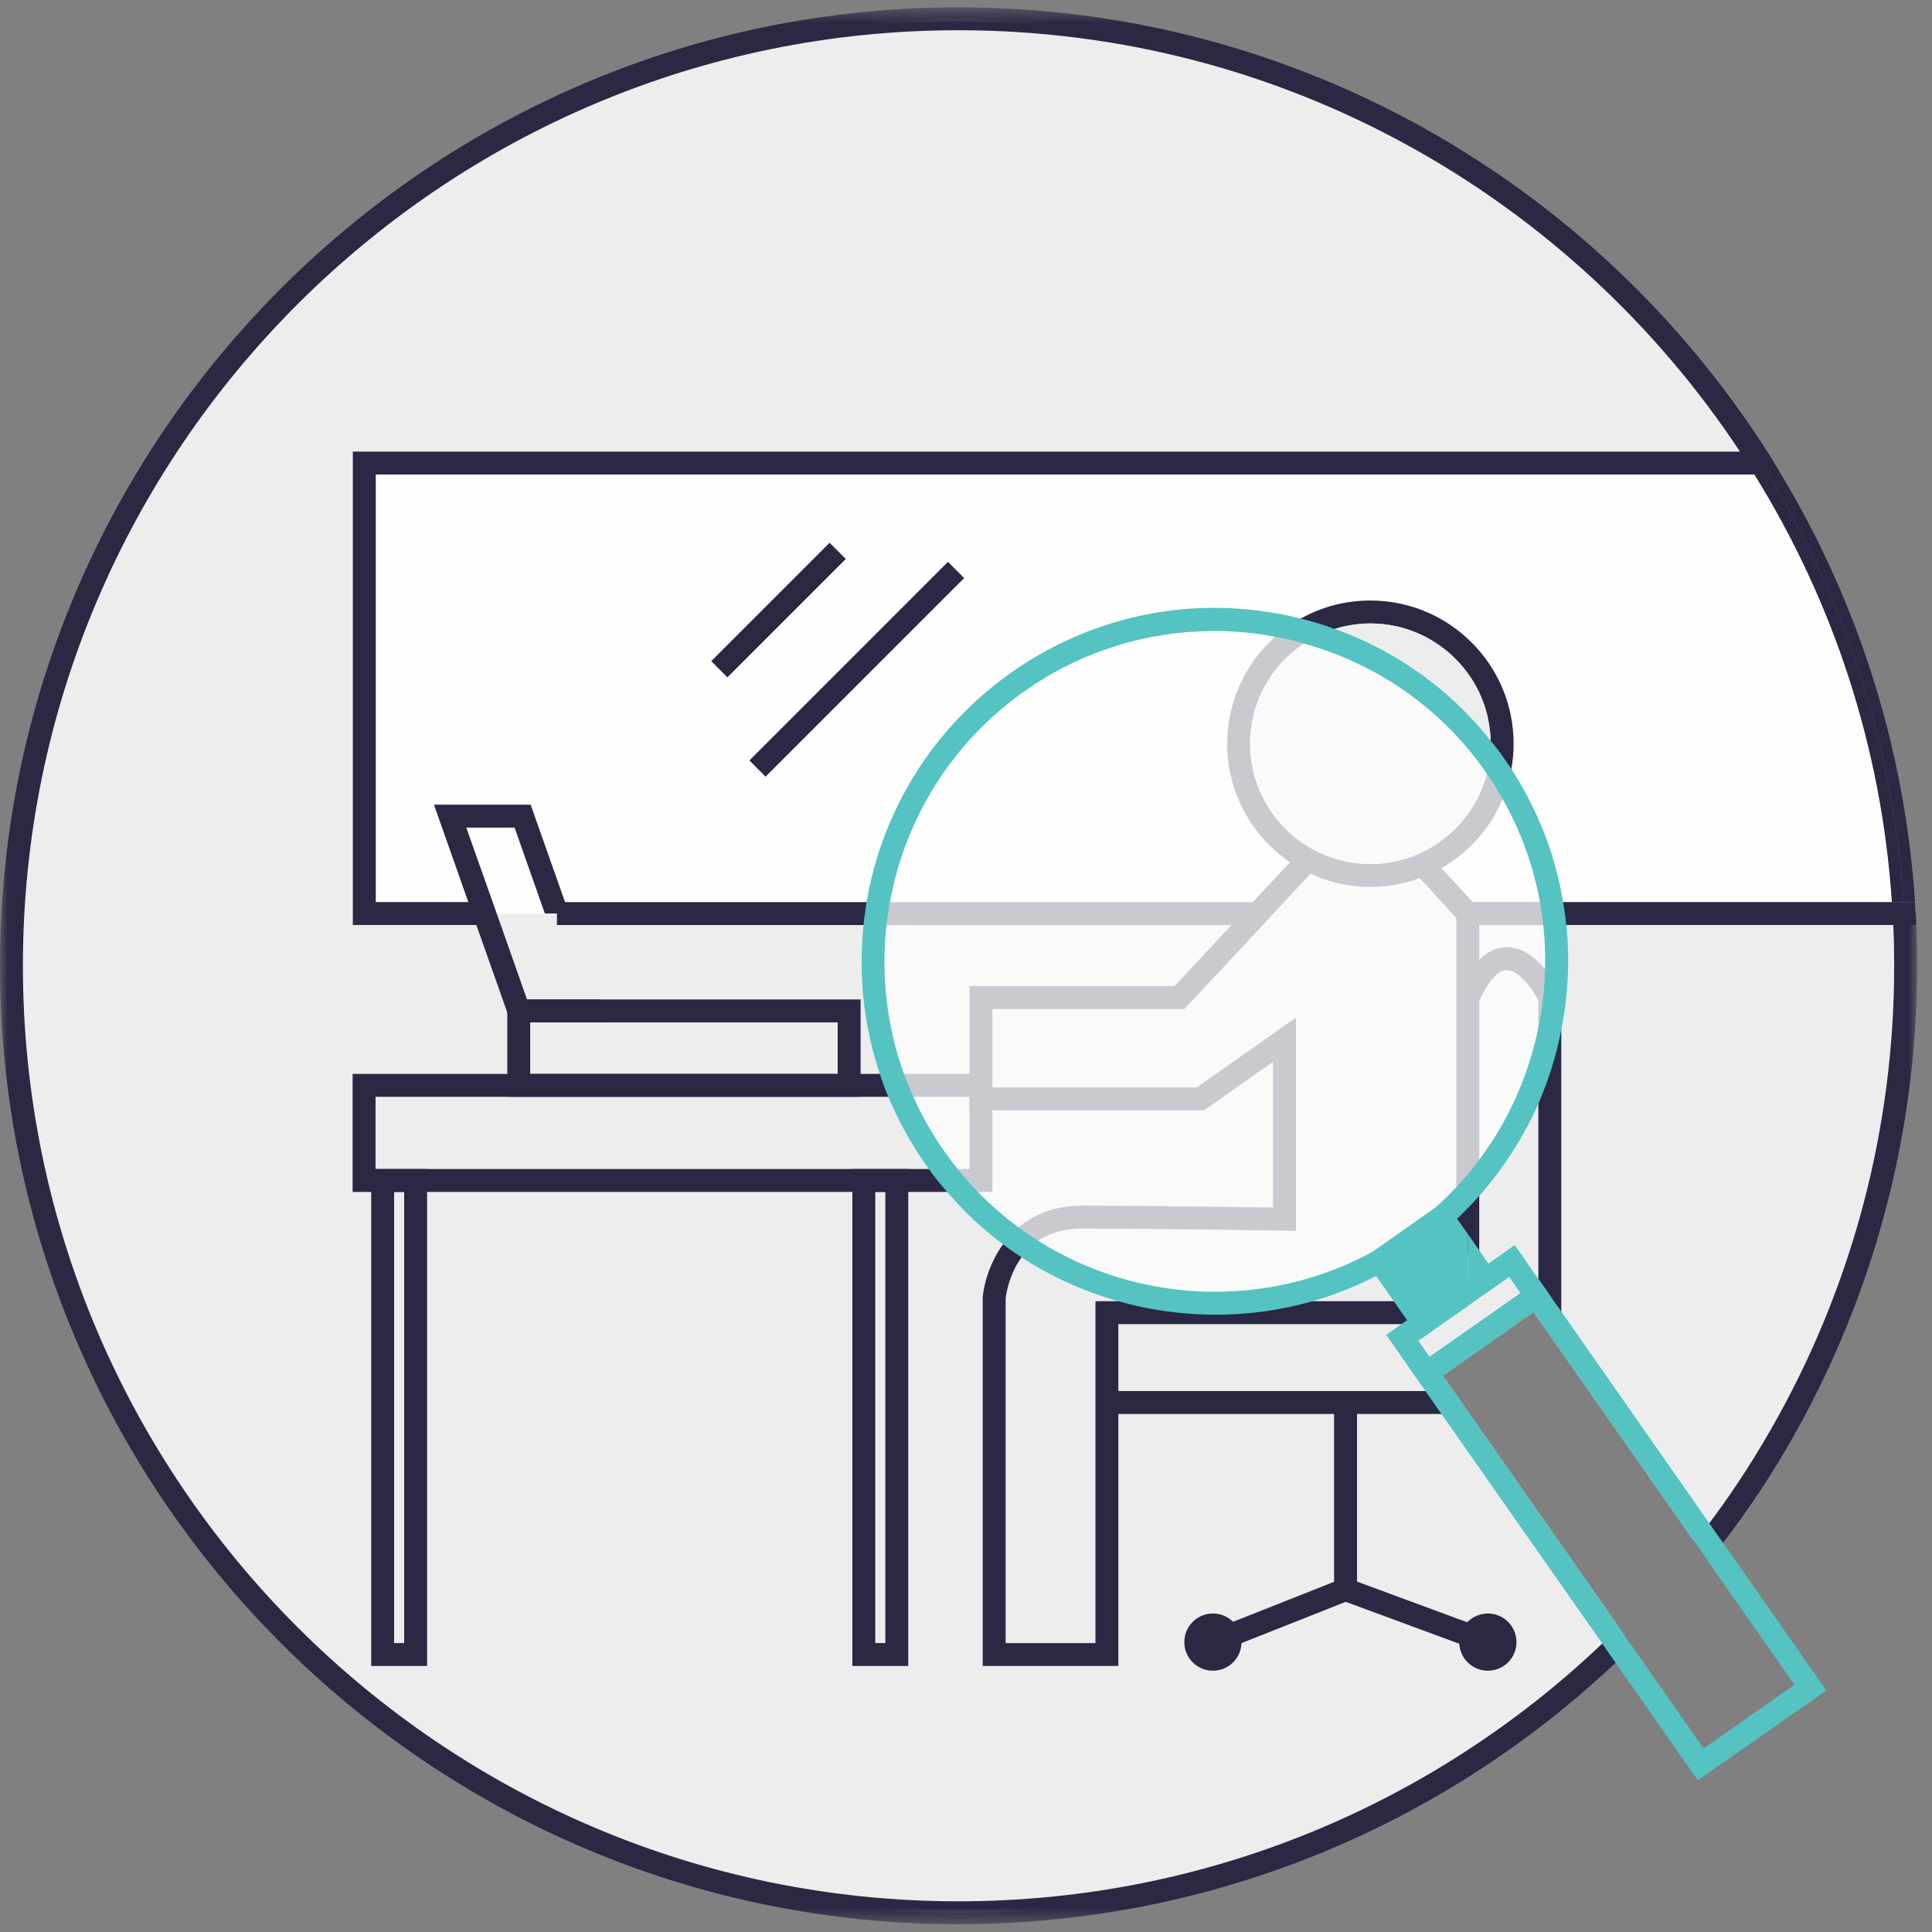 <?xml version="1.0" encoding="UTF-8"?>
<svg width="124px" height="124px" viewBox="0 0 124 124" version="1.1" xmlns="http://www.w3.org/2000/svg" xmlns:xlink="http://www.w3.org/1999/xlink">
    <rect x="0" y="0" width="124" height="124" fill="#808080" stroke="none"/>
    <!-- Generator: Sketch 53.2 (72643) - https://sketchapp.com -->
    <title>icon-ir35</title>
    <desc>Created with Sketch.</desc>
    <defs>
        <polygon id="path-1" points="0 0.5 123.044 0.5 123.044 123.529 0 123.529"></polygon>
        <polygon id="path-3" points="0 124.5 123.044 124.5 123.044 1.471 0 1.471"></polygon>
    </defs>
    <g id="Desktop" stroke="none" stroke-width="1" fill="none" fill-rule="evenodd">
        <g id="Services" transform="translate(-1186, -2172)">
            <g id="icon-ir35" transform="translate(1186, 2171)">
                <path d="M95.662,48.529 C95.677,48.382 95.662,48.235 95.647,48.088 C95.633,47.971 95.618,47.868 95.603,47.75 C95.574,47.515 95.53,47.265 95.471,47.015 C95.486,47 95.486,47 95.471,46.985 C95.427,46.794 95.383,46.618 95.324,46.441 C95.28,46.265 95.221,46.103 95.147,45.941 C95.118,45.824 95.059,45.706 95,45.588 C94.927,45.397 94.839,45.235 94.736,45.059 C94.618,44.838 94.5,44.632 94.353,44.426 C94.191,44.176 94,43.941 93.809,43.719 C93.794,43.676 93.75,43.647 93.736,43.618 C93.559,43.441 93.397,43.265 93.206,43.103 C93.162,43.044 93.133,43.015 93.089,42.971 C92.927,42.838 92.765,42.706 92.603,42.588 C92.515,42.5 92.412,42.426 92.294,42.368 C91.927,42.103 91.544,41.881 91.133,41.706 C90.897,41.603 90.647,41.5 90.397,41.412 C90.103,41.309 89.809,41.235 89.515,41.176 C89.294,41.132 89.089,41.088 88.868,41.074 C88.794,41.059 88.736,41.059 88.677,41.059 C88.441,41.029 88.191,41.015 87.956,41.015 C87.706,41.015 87.441,41.029 87.191,41.059 C87,41.074 86.809,41.103 86.618,41.146 C86.486,41.162 86.353,41.191 86.236,41.221 C86.221,41.206 86.206,41.221 86.191,41.235 C86.044,41.25 85.897,41.294 85.75,41.353 C85.721,41.338 85.706,41.353 85.677,41.368 L85.662,41.368 C85.515,41.412 85.383,41.456 85.25,41.513 C85.03,41.603 84.809,41.691 84.603,41.794 C84.486,41.838 84.383,41.897 84.28,41.956 C84.133,42.029 83.986,42.118 83.853,42.221 C83.794,42.221 83.75,42.265 83.706,42.309 C83.486,42.441 83.28,42.603 83.074,42.765 C82.868,42.912 82.677,43.088 82.5,43.279 C82.412,43.368 82.309,43.485 82.206,43.588 C82.162,43.632 82.118,43.676 82.089,43.735 C82.03,43.809 81.956,43.897 81.897,43.971 C81.618,44.309 81.383,44.676 81.177,45.059 C81.059,45.265 80.941,45.485 80.839,45.721 C80.824,45.779 80.794,45.824 80.78,45.897 C80.706,46.074 80.647,46.25 80.589,46.441 C80.574,46.471 80.559,46.5 80.559,46.529 C80.5,46.735 80.441,46.956 80.397,47.176 C80.339,47.426 80.309,47.691 80.28,47.941 C80.25,48.206 80.236,48.471 80.236,48.735 C80.236,52.985 83.691,56.456 87.956,56.456 C88.221,56.456 88.486,56.441 88.75,56.412 C89,56.382 89.265,56.353 89.515,56.294 C89.941,56.206 90.353,56.088 90.75,55.926 C90.927,55.868 91.089,55.794 91.25,55.706 C91.706,55.5 92.147,55.235 92.544,54.926 C92.736,54.794 92.912,54.647 93.074,54.5 C93.25,54.353 93.412,54.191 93.574,54.013 C93.736,53.853 93.883,53.676 94.03,53.485 C94.147,53.338 94.265,53.191 94.368,53.029 C94.486,52.853 94.603,52.676 94.691,52.485 C94.794,52.324 94.868,52.162 94.941,52 C95,51.868 95.059,51.735 95.118,51.603 C95.191,51.426 95.265,51.235 95.309,51.044 C95.324,50.971 95.353,50.912 95.368,50.838 C95.397,50.809 95.397,50.765 95.397,50.735 C95.412,50.704 95.412,50.676 95.412,50.632 C95.441,50.544 95.471,50.456 95.486,50.368 C95.53,50.132 95.574,49.897 95.603,49.662 C95.618,49.559 95.633,49.456 95.647,49.368 C95.662,49.162 95.677,48.956 95.677,48.735 C95.677,48.662 95.677,48.603 95.662,48.529 M122.25,60.368 C122.25,60.132 122.236,59.882 122.221,59.632 C122.206,59.397 122.191,59.147 122.177,58.897 L121.427,58.897 C120.765,48.882 117.618,39.529 112.603,31.456 L113.486,31.456 C113.353,31.206 113.191,30.956 113.044,30.721 C112.883,30.471 112.736,30.221 112.574,29.985 C101.75,13.265 82.927,2.206 61.515,2.206 C27.941,2.206 0.736,29.412 0.736,62.985 C0.736,96.559 27.941,123.765 61.515,123.765 C77.691,123.765 92.397,117.441 103.28,107.132 C103.471,106.971 103.647,106.809 103.824,106.632 L104.339,106.059 L103.883,105.412 L92.603,89.294 L98.427,85.206 L108.75,99.941 L109.206,100.603 L109.706,100.044 C109.868,99.838 110.015,99.632 110.162,99.426 C111.824,97.235 113.339,94.912 114.677,92.485 C119.544,83.75 122.309,73.691 122.309,62.985 C122.309,62.101 122.294,61.235 122.25,60.368" id="Fill-1" fill="#EDEDEE"></path>
                <g id="Group-5" transform="translate(0, 0.971)">
                    <mask id="mask-2" fill="white">
                        <use xlink:href="#path-1"></use>
                    </mask>
                    <g id="Clip-4"></g>
                    <path d="M122.985,59.397 C122.985,59.147 122.97,58.911 122.956,58.661 C122.941,58.411 122.926,58.161 122.911,57.926 L121.426,57.926 C121.456,58.176 121.47,58.411 121.485,58.661 C121.5,58.911 121.5,59.147 121.514,59.397 C121.559,60.264 121.573,61.132 121.573,62.014 C121.573,72.441 118.897,82.264 114.192,90.823 C112.853,93.264 111.353,95.603 109.706,97.794 C109.559,98 109.413,98.207 109.25,98.411 L108.75,98.97 L109.206,99.632 L109.617,100.236 L110.117,99.678 C110.279,99.47 110.441,99.264 110.588,99.044 C112.264,96.882 113.779,94.573 115.132,92.176 C120.161,83.25 123.044,72.97 123.044,62.014 C123.044,61.132 123.029,60.264 122.985,59.397 M113.882,29.75 C113.735,29.5 113.573,29.264 113.426,29.014 C102.485,11.882 83.31,0.5 61.514,0.5 C27.603,0.5 -0,28.088 -0,62.014 C-0,95.942 27.603,123.529 61.514,123.529 C77.823,123.529 92.676,117.148 103.691,106.75 C103.867,106.604 104.059,106.426 104.235,106.25 L104.75,105.676 L104.338,105.088 L103.882,104.441 L103.367,105.016 C103.191,105.192 103.014,105.353 102.838,105.514 C92.073,115.764 77.514,122.059 61.514,122.059 C28.411,122.059 1.47,95.117 1.47,62.014 C1.47,28.897 28.411,1.97 61.514,1.97 C82.456,1.97 100.911,12.736 111.676,29.014 C111.838,29.25 111.986,29.5 112.147,29.75 C112.309,29.985 112.456,30.235 112.603,30.485 L114.323,30.485 C114.192,30.25 114.044,30 113.882,29.75" id="Fill-3" fill="#2A2843" mask="url(#mask-2)"></path>
                </g>
                <path d="M89.515,56.295 C89.265,56.353 89.015,56.383 88.75,56.412 C88.485,56.442 88.221,56.455 87.956,56.455 C83.691,56.455 80.235,52.986 80.235,48.734 C80.235,48.471 80.25,48.206 80.279,47.94 C80.309,47.69 80.338,47.427 80.397,47.177 C80.441,46.955 80.485,46.75 80.559,46.528 C80.559,46.5 80.574,46.47 80.588,46.442 C80.632,46.25 80.691,46.074 80.779,45.898 C80.794,45.824 80.824,45.78 80.838,45.721 C80.941,45.484 81.044,45.28 81.176,45.058 C81.382,44.677 81.618,44.309 81.897,43.971 C81.956,43.896 82.029,43.809 82.088,43.736 C82.118,43.677 82.162,43.633 82.206,43.587 C82.309,43.486 82.412,43.368 82.5,43.278 C82.676,43.089 82.868,42.911 83.074,42.765 C83.279,42.602 83.485,42.442 83.706,42.308 C83.75,42.265 83.794,42.221 83.853,42.221 C83.985,42.103 84.132,42.03 84.279,41.956 C84.382,41.898 84.485,41.839 84.603,41.795 C84.809,41.69 85.029,41.603 85.25,41.514 C85.382,41.456 85.515,41.412 85.662,41.368 L85.676,41.368 C85.706,41.353 85.721,41.339 85.75,41.353 C85.882,41.295 86.044,41.25 86.191,41.236 C86.206,41.221 86.221,41.205 86.235,41.221 C86.353,41.19 86.485,41.162 86.618,41.146 C86.809,41.103 87,41.072 87.191,41.059 C87.441,41.03 87.691,41.014 87.956,41.014 C88.206,41.014 88.441,41.03 88.676,41.059 C88.735,41.059 88.794,41.059 88.868,41.072 C89.088,41.089 89.294,41.131 89.515,41.177 C89.809,41.236 90.103,41.309 90.397,41.412 C90.647,41.499 90.897,41.603 91.132,41.706 C91.544,41.881 91.926,42.103 92.294,42.367 C92.397,42.425 92.5,42.5 92.603,42.589 C92.765,42.706 92.926,42.839 93.088,42.97 C93.132,43.015 93.162,43.043 93.206,43.102 C93.397,43.265 93.559,43.442 93.735,43.618 C93.75,43.646 93.794,43.677 93.809,43.72 C94,43.942 94.191,44.177 94.353,44.427 C94.5,44.631 94.632,44.839 94.735,45.058 C94.838,45.234 94.926,45.398 95,45.589 C95.059,45.706 95.118,45.824 95.147,45.942 C95.221,46.102 95.279,46.265 95.324,46.442 C95.382,46.618 95.441,46.795 95.471,46.986 C95.485,47 95.485,47 95.471,47.014 C95.529,47.264 95.574,47.514 95.603,47.749 C95.618,47.868 95.632,47.971 95.647,48.089 C95.662,48.236 95.676,48.383 95.662,48.53 C95.676,48.603 95.676,48.662 95.676,48.734 C95.676,48.942 95.676,49.148 95.647,49.368 C95.632,49.456 95.618,49.559 95.603,49.661 C95.574,49.896 95.529,50.133 95.485,50.368 C95.471,50.455 95.441,50.545 95.412,50.631 C95.412,50.677 95.412,50.705 95.397,50.736 C95.397,50.764 95.397,50.809 95.368,50.839 C95.353,50.912 95.324,50.971 95.309,51.045 C95.265,51.236 95.191,51.425 95.118,51.603 C95.059,51.734 95,51.867 94.941,52 C94.868,52.161 94.794,52.324 94.691,52.486 C94.603,52.677 94.485,52.853 94.368,53.028 C94.265,53.192 94.147,53.337 94.029,53.486 C93.882,53.677 93.735,53.853 93.574,54.014 C93.412,54.19 93.25,54.353 93.074,54.499 C92.912,54.648 92.735,54.793 92.544,54.925 C92.147,55.234 91.706,55.5 91.25,55.706 C91.088,55.795 90.926,55.868 90.75,55.927 C90.353,56.087 89.941,56.205 89.515,56.295 M122.912,58.898 L121.426,58.898 C120.765,48.883 117.618,39.53 112.603,31.455 L114.324,31.455 C114.191,31.22 114.044,30.97 113.882,30.72 L23.382,30.72 L23.382,59.633 L81.735,59.633 L84.118,57.072 C85.279,57.633 86.588,57.925 87.956,57.925 C89.074,57.925 90.132,57.734 91.118,57.353 L93.206,59.633 L122.956,59.633 C122.941,59.383 122.926,59.133 122.912,58.898" id="Fill-6" fill="#FEFEFE"></path>
                <path d="M122.176,58.897 L121.426,58.897 C120.765,48.882 117.618,39.529 112.603,31.456 L113.485,31.456 C118.426,39.56 121.515,48.897 122.176,58.897" id="Fill-8" fill="#2A2843"></path>
                <path d="M122.912,58.897 L122.176,58.897 C121.515,48.897 118.426,39.56 113.485,31.456 L114.324,31.456 C119.206,39.588 122.25,48.926 122.912,58.897" id="Fill-10" fill="#2A2843"></path>
                <path d="M114.324,31.455 L24.118,31.455 L24.118,58.897 L31.103,58.897 L31.103,60.367 L22.647,60.367 L22.647,29.985 L113.427,29.985 C113.574,30.235 113.735,30.47 113.882,30.72 C114.044,30.97 114.191,31.22 114.324,31.455" id="Fill-12" fill="#2A2843"></path>
                <path d="M122.985,60.367 L94.206,60.367 L94.206,58.897 L122.911,58.897 C122.926,59.132 122.941,59.382 122.956,59.632 C122.97,59.882 122.985,60.117 122.985,60.367" id="Fill-14" fill="#2A2843"></path>
                <mask id="mask-4" fill="white">
                    <use xlink:href="#path-3"></use>
                </mask>
                <g id="Clip-17"></g>
                <polygon id="Fill-16" fill="#2A2843" mask="url(#mask-4)" points="35.746 60.371 80.731 60.371 80.731 58.9 35.746 58.9"></polygon>
                <polygon id="Fill-18" fill="#2A2843" mask="url(#mask-4)" points="46.687 44.474 45.647 43.434 53.244 35.836 54.285 36.875"></polygon>
                <polygon id="Fill-19" fill="#2A2843" mask="url(#mask-4)" points="49.138 50.846 48.098 49.806 60.842 37.061 61.883 38.1"></polygon>
                <path d="M95.368,50.839 C95.353,50.912 95.324,50.971 95.309,51.045 C95.265,51.236 95.191,51.425 95.118,51.603 C95.059,51.734 95,51.867 94.941,52 C94.868,52.161 94.794,52.324 94.691,52.486 C94.603,52.677 94.485,52.853 94.368,53.028 C94.265,53.192 94.147,53.337 94.029,53.486 C93.882,53.677 93.735,53.853 93.574,54.014 C93.412,54.19 93.25,54.353 93.074,54.499 C92.912,54.648 92.735,54.793 92.544,54.925 C92.147,55.234 91.706,55.5 91.25,55.706 C91.088,55.795 90.926,55.868 90.75,55.927 C90.353,56.087 89.941,56.205 89.515,56.295 C89.265,56.353 89.015,56.383 88.75,56.412 C88.485,56.442 88.221,56.455 87.956,56.455 C83.691,56.455 80.235,52.986 80.235,48.734 C80.235,48.471 80.25,48.206 80.279,47.94 C80.309,47.69 80.338,47.427 80.397,47.177 C80.441,46.955 80.485,46.75 80.559,46.528 C80.559,46.5 80.574,46.47 80.588,46.442 C80.632,46.25 80.691,46.074 80.779,45.898 C80.794,45.824 80.824,45.78 80.838,45.721 C80.941,45.484 81.044,45.28 81.176,45.058 C81.382,44.677 81.618,44.309 81.897,43.971 C81.956,43.896 82.029,43.809 82.088,43.736 C82.118,43.677 82.162,43.633 82.206,43.587 C82.309,43.486 82.412,43.368 82.5,43.278 C82.676,43.087 82.868,42.911 83.074,42.765 C83.279,42.602 83.485,42.442 83.706,42.308 C83.75,42.265 83.794,42.221 83.853,42.221 C83.985,42.103 84.132,42.03 84.279,41.956 C84.382,41.898 84.485,41.839 84.603,41.795 C84.809,41.69 85.029,41.603 85.25,41.514 C85.382,41.456 85.515,41.412 85.662,41.368 L85.676,41.368 C85.706,41.353 85.721,41.339 85.75,41.353 C85.882,41.295 86.044,41.249 86.191,41.236 C86.206,41.221 86.221,41.205 86.235,41.221 C86.353,41.19 86.485,41.162 86.618,41.146 C86.809,41.103 87,41.072 87.191,41.059 C87.441,41.03 87.691,41.014 87.956,41.014 C88.206,41.014 88.441,41.03 88.676,41.059 C88.735,41.059 88.794,41.059 88.868,41.072 C89.088,41.089 89.294,41.131 89.515,41.177 C89.809,41.236 90.103,41.309 90.397,41.412 C90.647,41.499 90.897,41.603 91.132,41.706 C91.544,41.881 91.926,42.103 92.294,42.367 C92.397,42.425 92.5,42.5 92.603,42.589 C92.765,42.706 92.926,42.839 93.088,42.97 C93.132,43.015 93.162,43.043 93.206,43.102 C93.397,43.265 93.559,43.442 93.735,43.618 C93.75,43.646 93.794,43.677 93.809,43.72 C94,43.942 94.191,44.177 94.353,44.427 C94.5,44.631 94.632,44.839 94.735,45.058 C94.838,45.234 94.926,45.398 95,45.589 C95.059,45.706 95.118,45.824 95.147,45.942 C95.221,46.102 95.279,46.265 95.324,46.442 C95.382,46.618 95.441,46.795 95.471,46.986 C95.485,47 95.485,47 95.471,47.014 C95.529,47.264 95.574,47.514 95.603,47.749 C95.618,47.867 95.632,47.971 95.647,48.089 C95.662,48.234 95.676,48.383 95.662,48.53 C95.676,48.602 95.676,48.662 95.676,48.734 C95.676,48.942 95.676,49.148 95.647,49.368 C95.632,49.456 95.618,49.559 95.603,49.661 C95.574,49.896 95.529,50.133 95.485,50.368 C95.471,50.455 95.441,50.545 95.412,50.631 C95.412,50.677 95.412,50.705 95.397,50.736 C95.397,50.764 95.397,50.808 95.368,50.839 M87.956,39.543 C86.324,39.543 84.809,39.956 83.485,40.705 C83.176,40.868 82.882,41.059 82.603,41.264 C82.338,41.456 82.088,41.662 81.838,41.867 C79.956,43.559 78.765,46.015 78.765,48.734 C78.765,51.898 80.368,54.692 82.794,56.337 C83.221,56.631 83.662,56.881 84.118,57.072 C85.279,57.633 86.588,57.925 87.956,57.925 C89.074,57.925 90.132,57.734 91.118,57.353 C91.603,57.19 92.074,56.971 92.515,56.721 C94.265,55.72 95.662,54.162 96.441,52.278 C96.559,51.984 96.676,51.675 96.765,51.367 C96.868,51.045 96.941,50.705 97,50.353 C97.103,49.824 97.147,49.293 97.147,48.734 C97.147,43.662 93.029,39.543 87.956,39.543" id="Fill-20" fill="#2A2843" mask="url(#mask-4)"></path>
                <path d="M93.353,84.514 L91.338,85.926 L91.265,85.985 L71.779,85.985 L71.779,107.926 L63.073,107.926 L63.073,84.264 C63.176,83.161 63.691,81.544 64.838,80.294 C65.838,79.207 67.309,78.382 69.456,78.382 C73.618,78.382 79.618,78.472 81.706,78.5 L81.706,69.147 L77.279,72.264 L62.22,72.264 L62.22,64.294 L75.382,64.294 L79.044,60.367 L79.735,59.632 L80.412,58.897 L82.794,56.338 L83.5,55.588 L84.573,56.588 L84.118,57.073 L81.735,59.632 L76.015,65.764 L63.691,65.764 L63.691,70.794 L76.809,70.794 L83.176,66.309 L83.176,80.001 L82.426,79.985 C82.353,79.985 74.529,79.853 69.456,79.853 C67.853,79.853 66.765,80.411 66.044,81.132 C64.75,82.426 64.559,84.22 64.544,84.338 L64.544,106.456 L70.309,106.456 L70.309,84.514 L93.353,84.514 Z" id="Fill-21" fill="#2A2843" mask="url(#mask-4)"></path>
                <polygon id="Fill-22" fill="#2A2843" mask="url(#mask-4)" points="93.368 84.514 93.471 84.441 93.471 84.514"></polygon>
                <polygon id="Fill-23" fill="#2A2843" mask="url(#mask-4)" points="94.941 59.354 94.941 82.545 93.47 80.442 93.47 59.927 93.206 59.631 91.118 57.354 90.853 57.073 91.926 56.074 92.515 56.721 94.529 58.896"></polygon>
                <polygon id="Fill-24" fill="#2A2843" mask="url(#mask-4)" points="93.47 84.427 94.941 83.397 94.941 83.412 93.47 84.441"></polygon>
                <path d="M100.206,86.456 L100.206,65.03 L100.132,64.721 C100.103,64.647 100.015,64.456 99.868,64.206 C99.368,63.353 98.235,61.793 96.721,61.793 L96.691,61.793 C96.059,61.809 95.471,62.074 94.941,62.603 C94.426,63.088 93.971,63.794 93.544,64.721 L94.882,65.338 C94.897,65.294 94.926,65.25 94.941,65.221 C95.529,63.956 96.147,63.263 96.706,63.263 L96.721,63.263 C97.485,63.263 98.368,64.485 98.735,65.206 L98.735,69.822 L98.735,84.353 L100.206,86.456 Z" id="Fill-25" fill="#2A2843" mask="url(#mask-4)"></path>
                <polygon id="Fill-26" fill="#2A2843" mask="url(#mask-4)" points="93.427 91.75 87.103 91.75 85.633 91.75 71.78 91.75 71.162 91.75 71.162 90.279 71.78 90.279 92.397 90.279"></polygon>
                <polygon id="Fill-27" fill="#2A2843" mask="url(#mask-4)" points="85.626 103.022 87.097 103.022 87.097 91.013 85.626 91.013"></polygon>
                <path d="M79.684,106.394 C79.684,107.408 78.862,108.23 77.847,108.23 C76.834,108.23 76.012,107.408 76.012,106.394 C76.012,105.38 76.834,104.558 77.847,104.558 C78.862,104.558 79.684,105.38 79.684,106.394" id="Fill-28" fill="#2A2843" mask="url(#mask-4)"></path>
                <path d="M97.331,106.394 C97.331,107.408 96.509,108.23 95.494,108.23 C94.481,108.23 93.659,107.408 93.659,106.394 C93.659,105.38 94.481,104.558 95.494,104.558 C96.509,104.558 97.331,105.38 97.331,106.394" id="Fill-29" fill="#2A2843" mask="url(#mask-4)"></path>
                <polygon id="Fill-30" fill="#2A2843" mask="url(#mask-4)" points="78.118 107.077 77.577 105.71 86.092 102.338 86.633 103.705"></polygon>
                <polygon id="Fill-31" fill="#2A2843" mask="url(#mask-4)" points="95.24 107.083 86.108 103.711 86.618 102.333 95.75 105.705"></polygon>
                <path d="M24.103,76.029 L62.221,76.029 L62.221,71.397 L24.103,71.397 L24.103,76.029 Z M22.632,77.5 L63.691,77.5 L63.691,69.926 L22.632,69.926 L22.632,77.5 Z" id="Fill-32" fill="#2A2843" mask="url(#mask-4)"></path>
                <path d="M25.294,106.456 L25.941,106.456 L25.941,77.501 L25.294,77.501 L25.294,106.456 Z M23.824,107.926 L27.412,107.926 L27.412,76.031 L23.824,76.031 L23.824,107.926 Z" id="Fill-33" fill="#2A2843" mask="url(#mask-4)"></path>
                <path d="M56.176,106.456 L56.824,106.456 L56.824,77.501 L56.176,77.501 L56.176,106.456 Z M54.706,107.926 L58.294,107.926 L58.294,76.031 L54.706,76.031 L54.706,107.926 Z" id="Fill-34" fill="#2A2843" mask="url(#mask-4)"></path>
                <path d="M34.029,69.926 L53.765,69.926 L53.765,66.618 L34.029,66.618 L34.029,69.926 Z M32.559,71.397 L55.235,71.397 L55.235,65.147 L32.559,65.147 L32.559,71.397 Z" id="Fill-35" fill="#2A2843" mask="url(#mask-4)"></path>
                <path d="M36.794,60.367 L36.529,59.632 L34.97,59.632 L36.912,65.147 L38.485,65.147 L36.794,60.367 Z M36.794,60.367 L36.529,59.632 L34.97,59.632 L36.912,65.147 L38.485,65.147 L36.794,60.367 Z M36.794,60.367 L36.529,59.632 L34.97,59.632 L36.912,65.147 L38.485,65.147 L36.794,60.367 Z M36.794,60.367 L36.529,59.632 L34.97,59.632 L36.912,65.147 L38.485,65.147 L36.794,60.367 Z M36.794,60.367 L36.529,59.632 L34.97,59.632 L36.912,65.147 L38.485,65.147 L36.794,60.367 Z M33.823,65.147 L31.882,59.632 L29.926,54.117 L33.029,54.117 L34.97,59.632 L36.912,65.147 L33.823,65.147 Z M38.485,65.147 L36.794,60.367 L36.529,59.632 L36.265,58.897 L34.059,52.647 L27.853,52.647 L30.059,58.897 L30.323,59.632 L30.573,60.367 L32.559,65.985 L32.779,66.617 L39,66.617 L38.485,65.147 Z M36.794,60.367 L36.529,59.632 L34.97,59.632 L36.912,65.147 L38.485,65.147 L36.794,60.367 Z M36.794,60.367 L36.529,59.632 L34.97,59.632 L36.912,65.147 L38.485,65.147 L36.794,60.367 Z M36.794,60.367 L36.529,59.632 L34.97,59.632 L36.912,65.147 L38.485,65.147 L36.794,60.367 Z M36.794,60.367 L36.529,59.632 L34.97,59.632 L36.912,65.147 L38.485,65.147 L36.794,60.367 Z M36.794,60.367 L36.529,59.632 L34.97,59.632 L36.912,65.147 L38.485,65.147 L36.794,60.367 Z M36.794,60.367 L36.529,59.632 L34.97,59.632 L36.912,65.147 L38.485,65.147 L36.794,60.367 Z" id="Fill-36" fill="#2A2843" mask="url(#mask-4)"></path>
                <path d="M87.956,56.455 C83.691,56.455 80.235,52.986 80.235,48.735 C80.235,44.472 83.691,41.014 87.956,41.014 C92.206,41.014 95.676,44.472 95.676,48.735 C95.676,52.986 92.206,56.455 87.956,56.455" id="Fill-37" fill="#EDEDEE" mask="url(#mask-4)"></path>
                <path d="M90.553,80.693 C80.619,87.641 66.934,85.221 59.987,75.288 C53.038,65.355 55.459,51.671 65.391,44.721 C75.325,37.772 89.01,40.193 95.957,50.127 C102.906,60.06 100.485,73.744 90.553,80.693" id="Fill-38" fill="#FEFEFE" opacity="0.866" mask="url(#mask-4)"></path>
                <path d="M98.735,66.956 C98.118,69.986 96.853,72.897 94.941,75.427 C94.5,76.045 94,76.633 93.471,77.192 C93.044,77.647 92.603,78.087 92.132,78.5 C91.5,79.073 90.838,79.603 90.132,80.089 C89.471,80.543 88.809,80.97 88.118,81.324 L88.074,81.353 C81.221,85.073 73,84.646 66.647,80.647 C66.221,80.383 65.794,80.089 65.382,79.78 C64.456,79.103 63.574,78.337 62.765,77.5 C62.309,77.03 61.882,76.545 61.456,76.03 C61.162,75.662 60.868,75.264 60.588,74.868 C59.809,73.75 59.147,72.589 58.618,71.397 C58.397,70.911 58.191,70.425 58.015,69.927 C56.897,66.824 56.544,63.558 56.897,60.368 C56.926,60.118 56.956,59.868 57,59.633 C57.029,59.383 57.074,59.133 57.118,58.898 C58.088,53.589 61.059,48.648 65.809,45.324 C69.5,42.734 73.75,41.499 77.941,41.499 C79.25,41.499 80.559,41.618 81.838,41.867 C82.471,41.971 83.088,42.117 83.706,42.308 C88.265,43.574 92.441,46.368 95.353,50.545 C95.368,50.572 95.397,50.603 95.412,50.631 L95.426,50.648 C95.794,51.177 96.132,51.721 96.441,52.28 C97.632,54.381 98.426,56.618 98.838,58.898 C98.882,59.146 98.926,59.383 98.956,59.633 C99,59.881 99.029,60.118 99.044,60.368 C99.162,61.309 99.191,62.265 99.162,63.205 C99.132,64.471 99,65.721 98.735,66.956 M100.529,60.368 C100.5,60.131 100.471,59.881 100.441,59.633 C100.412,59.396 100.368,59.146 100.324,58.898 C99.838,55.942 98.735,53.028 97,50.353 C96.853,50.133 96.706,49.927 96.559,49.706 C96.279,49.293 95.985,48.911 95.662,48.53 C93.044,45.221 89.603,42.78 85.676,41.368 L85.662,41.368 C84.956,41.103 84.235,40.883 83.485,40.705 C82.971,40.574 82.456,40.455 81.926,40.368 C75.956,39.308 69.941,40.646 64.971,44.118 C59.809,47.736 56.603,53.118 55.618,58.898 C55.574,59.146 55.544,59.383 55.515,59.633 C55.471,59.881 55.441,60.118 55.426,60.368 C55.088,63.558 55.426,66.824 56.471,69.927 C56.632,70.425 56.809,70.911 57.015,71.397 C57.632,72.881 58.426,74.324 59.382,75.705 C59.456,75.823 59.544,75.927 59.618,76.03 C59.985,76.545 60.368,77.03 60.794,77.5 C61.868,78.764 63.074,79.897 64.382,80.868 C64.765,81.162 65.162,81.427 65.559,81.692 C67.485,82.956 69.588,83.897 71.779,84.514 C73.794,85.089 75.897,85.381 78,85.381 C80.088,85.381 82.191,85.103 84.235,84.514 C84.382,84.471 84.544,84.427 84.691,84.383 C85.926,84 87.147,83.5 88.324,82.897 C88.544,82.78 88.765,82.662 88.985,82.545 C89.191,82.427 89.412,82.295 89.618,82.177 C90.074,81.897 90.529,81.603 90.971,81.295 C91.471,80.942 91.941,80.589 92.397,80.192 C92.603,80.043 92.794,79.883 92.971,79.721 C93.147,79.574 93.309,79.412 93.471,79.265 C93.485,79.249 93.5,79.236 93.515,79.221 C94.015,78.75 94.5,78.264 94.941,77.75 C96.529,75.956 97.794,73.956 98.735,71.837 C99.397,70.308 99.897,68.72 100.206,67.089 C100.647,64.883 100.765,62.618 100.529,60.368" id="Fill-39" fill="#54C3C2" mask="url(#mask-4)"></path>
                <polygon id="Fill-40" fill="#54C3C2" mask="url(#mask-4)" points="92.544 79.117 93.471 80.441 93.471 84.441 93.353 84.514 91.338 85.926 90.353 84.514 88.559 81.941 88.544 81.926"></polygon>
                <path d="M92.059,84.514 L91.515,84.897 L91.25,84.514 L89.618,82.176 L89.574,82.103 L92.368,80.147 L92.397,80.192 L92.735,80.678 L92.735,84.045 L92.059,84.514 Z M93.515,79.22 L93.471,79.161 L93.088,78.617 L92.721,78.088 L92.132,78.5 L88.118,81.323 L88.074,81.354 L87.397,81.853 L87.868,82.294 L88,82.426 L88.324,82.897 L89.456,84.514 L90.309,85.735 L90.485,85.985 L91.162,86.956 L93.926,85.014 L94.206,84.853 L94.206,80.192 L93.515,79.22 Z" id="Fill-41" fill="#54C3C2" mask="url(#mask-4)"></path>
                <polygon id="Fill-42" fill="#54C3C2" mask="url(#mask-4)" points="94.206 84.816 94.206 80.191 96.357 83.298"></polygon>
                <path d="M91.75,88.089 L91.029,87.045 L91.162,86.955 L93.926,85.014 L94.206,84.823 L94.206,84.809 L96.868,82.956 L97.588,84.001 L91.75,88.089 Z M98.794,83.161 L98.735,83.089 L97.221,80.911 L95.529,82.104 L94.941,82.499 L94.926,82.515 L94.206,83.015 L93.471,83.529 L92.735,84.045 L92.059,84.514 L91.515,84.896 L90.912,85.323 L90.309,85.734 L89.956,85.984 L88.971,86.677 L90.544,88.926 L91.397,90.133 L92.603,89.293 L98.426,85.206 L99.044,84.78 L99.632,84.368 L98.794,83.161 Z" id="Fill-43" fill="#54C3C2" mask="url(#mask-4)"></path>
                <path d="M104.75,106.646 L104.338,106.06 L103.882,105.411 L92.603,89.294 L98.426,85.207 L108.75,99.941 L109.206,100.604 L109.618,101.207 L115.176,109.132 L109.338,113.221 L104.75,106.646 Z M110.588,100.014 L110.162,99.427 L109.706,98.766 L100.206,85.176 L99.632,84.369 L98.794,83.161 L98.735,83.207 L97.588,84.001 L91.75,88.089 L90.544,88.926 L91.397,90.133 L91.485,90.279 L92.515,91.749 L102.838,106.486 L103.279,107.132 L103.691,107.72 L108.97,115.264 L117.22,109.499 L110.588,100.014 Z" id="Fill-44" fill="#54C3C2" mask="url(#mask-4)"></path>
            </g>
        </g>
    </g>
</svg>
